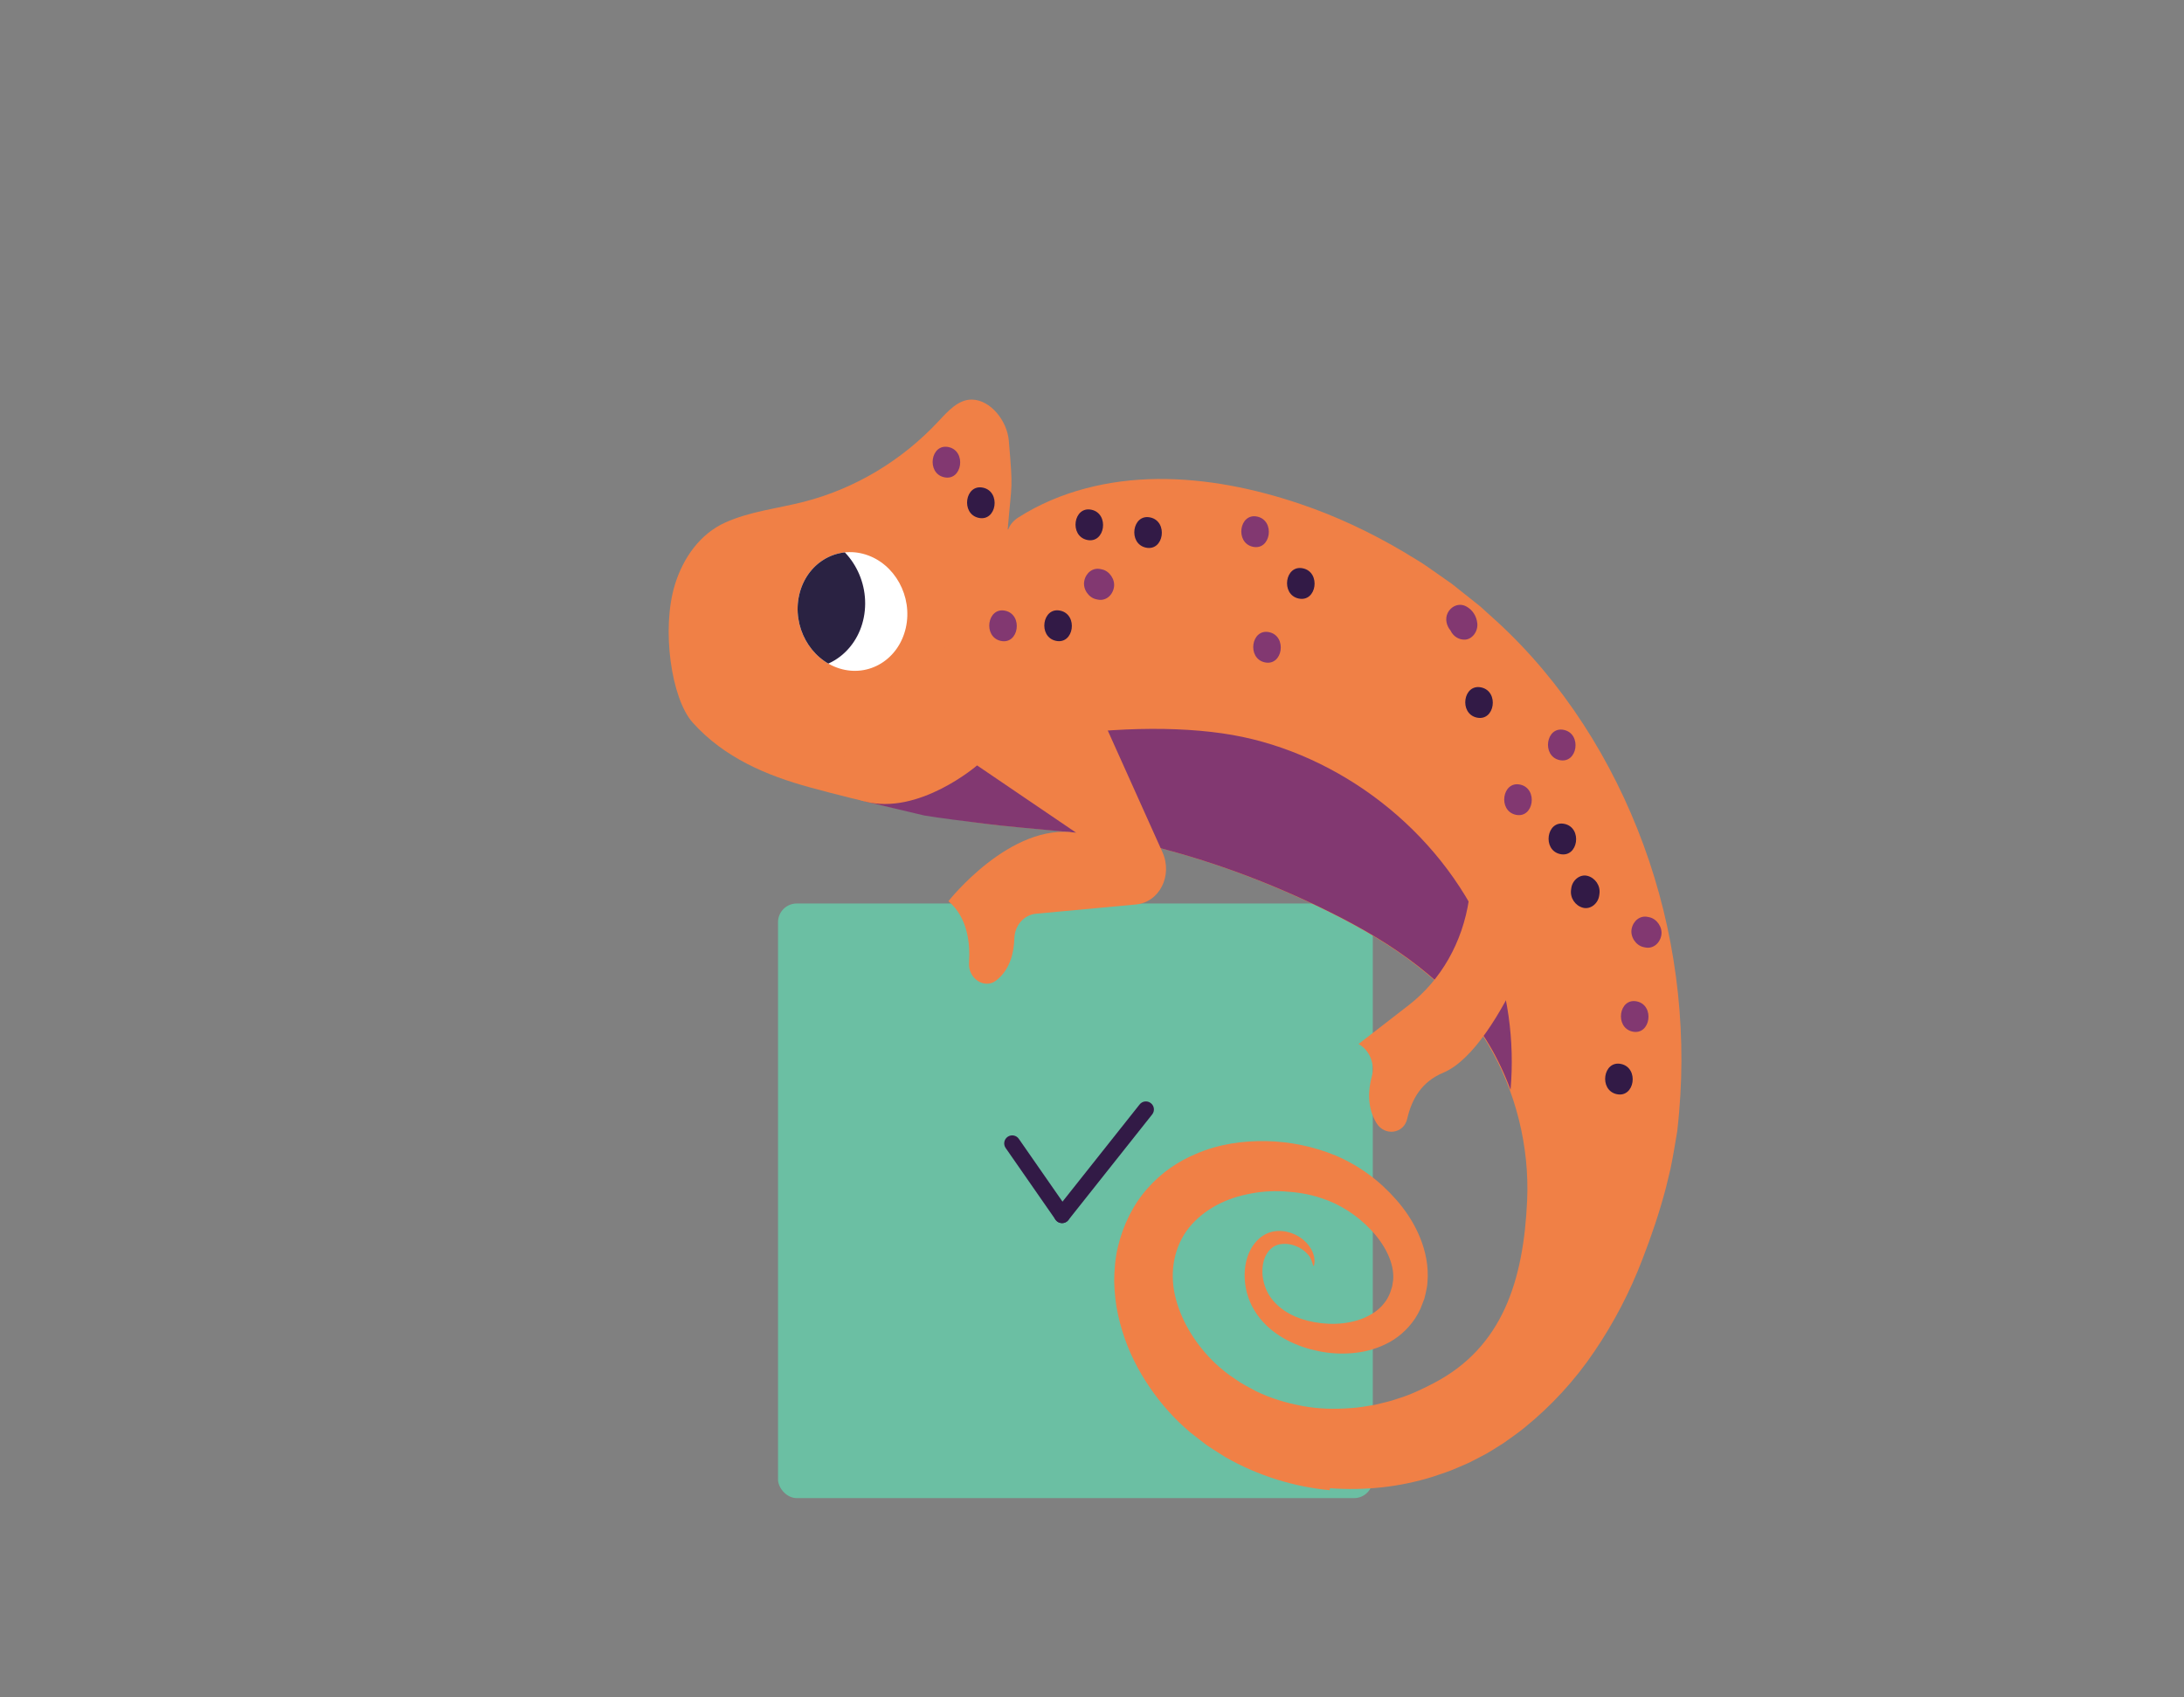 <?xml version="1.0" encoding="UTF-8"?>
<svg id="Calque_1" data-name="Calque 1" xmlns="http://www.w3.org/2000/svg" xmlns:xlink="http://www.w3.org/1999/xlink" viewBox="0 0 1164.21 904.88">
  <rect x="0" y="0" width="1164.21" height="904.88" fill="#808080" stroke="none"/>
  <defs>
    <style>
      .cls-1 {
        fill: none;
      }

      .cls-2 {
        fill: #2a2242;
      }

      .cls-3 {
        fill: #f08046;
      }

      .cls-4 {
        fill: #fff;
      }

      .cls-5 {
        fill: #6bbfa3;
      }

      .cls-6 {
        fill: #823871;
      }

      .cls-7 {
        fill: #321a46;
      }

      .cls-8 {
        clip-path: url(#clippath);
      }
    </style>
    <clipPath id="clippath">
      <path class="cls-1" d="M426.01,317.24c-3.81,16.78,5.82,34.33,21.51,39.19,15.69,4.86,31.5-4.81,35.32-21.6,3.81-16.78-5.82-34.33-21.51-39.19-15.69-4.86-31.5,4.81-35.32,21.6Z"/>
    </clipPath>
  </defs>
  <rect class="cls-5" x="414.73" y="481.72" width="317.05" height="317.05" rx="10" ry="10" transform="translate(1146.51 1280.5) rotate(-180)"/>
  <g>
    <path class="cls-7" d="M566.15,652.15c-.94,0-1.87-.3-2.66-.93-1.86-1.47-2.17-4.16-.69-6.01l44.68-56.32c1.47-1.86,4.16-2.17,6.01-.69,1.86,1.47,2.16,4.16.69,6.01l-44.68,56.32c-.84,1.07-2.09,1.62-3.35,1.62Z"/>
    <path class="cls-7" d="M566.15,652.15c-1.35,0-2.68-.64-3.51-1.84l-26.57-38.22c-1.35-1.94-.87-4.61,1.07-5.95,1.94-1.35,4.61-.87,5.95,1.07l26.57,38.22c1.35,1.94.87,4.61-1.07,5.95-.74.52-1.6.77-2.44.77Z"/>
  </g>
  <g>
    <path class="cls-7" d="M845.22,667.76c9.64,2.12,7.26,18.2-2.39,16.08-9.64-2.12-7.26-18.2,2.39-16.08Z"/>
    <path class="cls-6" d="M823.54,692.83c9.64,2.12,7.26,18.2-2.39,16.08-9.64-2.12-7.26-18.2,2.39-16.08Z"/>
    <g>
      <path class="cls-3" d="M359.7,311.9c4.53-14.72,13.63-27.29,26.84-33.26,13.2-5.97,27.85-7.49,41.85-11.06,27.25-6.95,52.39-22,72.02-43.1,5.01-5.38,10.53-11.56,17.74-11.42,9.85.2,18.71,11.26,19.61,21.91,2.35,27.55,1.54,21.19-.58,47.29l.27.04c.89-2.42,2.62-4.61,5.43-6.42,22.15-14.09,48.33-20.24,74.15-20.49,25.94-.21,51.62,5.04,76.03,13.3,19.05,6.41,37.51,15.12,55.16,25.55,4.35,2.75,8.86,5.17,13.07,8.2l12.71,8.91,12.24,9.74,3.05,2.45,2.92,2.65,5.85,5.29c34.9,32.02,61.43,73.78,78.04,119.04,16.64,45.32,23.14,94.45,18.99,142.42-.31,3.4-.62,6.8-1.01,10.18l-1.71,10.07c-.62,3.34-1.15,6.7-1.89,10.01l-2.38,9.88c-3.42,13.1-7.74,25.86-12.61,38.41-6.58,17.23-15.14,33.7-25.51,48.98-10.3,15.32-22.96,29.09-37.31,40.73-3.59,2.92-7.37,5.55-11.16,8.23-4.01,2.43-7.89,5.18-12.08,7.2l-6.21,3.21c-2.11.97-4.25,1.85-6.38,2.76-4.22,1.93-8.65,3.27-13.01,4.76-17.59,5.53-36.19,7.52-54.89,6.14l-.11,1.06c-18.98-1.81-38.14-7.63-55.72-17.69l-6.45-4.1-3.2-2.08-3.07-2.35-6.09-4.75c-2-1.73-4.03-3.55-5.96-5.4-7.67-7.51-14.35-16.03-19.93-25.52-5.58-9.45-9.93-20.1-12.42-31.63-1.3-5.73-1.89-11.79-2.06-17.84.07-6.1.51-12.26,1.95-18.19,2.73-11.81,8.24-22.87,15.79-31.34,7.49-8.54,16.5-14.51,25.68-18.35,12.38-5.4,25.2-7.1,37.74-6.9,12.56.31,25.01,2.81,36.96,7.73,12.49,5.36,23.24,13.25,32.27,23.58,4.51,5.14,8.58,11.01,11.67,17.86,3.09,6.78,5.22,14.68,5.1,22.89-.14,2.05-.1,4.11-.5,6.09-.4,1.98-.78,3.98-1.32,5.88-.67,1.83-1.37,3.65-2.1,5.42-.8,1.74-1.76,3.42-2.76,5.02-4.19,6.33-9.87,11-15.75,13.79-5.89,2.88-11.96,4.32-17.93,4.81-5.97.49-11.9.16-17.67-1.03-5.69-1.15-11.35-2.97-16.78-5.8-5.4-2.82-10.63-6.68-14.73-11.85-2.02-2.5-3.91-5.56-5.2-8.66-1.3-3.12-2.2-6.35-2.6-9.62-.81-6.5.04-13.33,3.28-19,2.22-3.74,5.29-6.63,8.92-8.08,3.56-1.4,7.04-1.32,10.01-.68,6,1.32,10.22,4.94,12.47,8.45,2.33,3.55,2.45,6.83,2.24,8.35-.21,1.6-.47,1.82-.81.83-.31-1.18-1.06-3.68-2.28-5.09-1.28-1.55-2.88-2.98-5.14-4.17-2.24-1.12-5.22-2.17-8.74-1.88-3.58.19-7.09,2.05-9.32,6.92-1.05,2.38-1.57,5.4-1.43,8.8.21,3.4,1.14,7.2,3.06,10.71,2.03,3.63,5.21,6.84,8.79,9.23,3.63,2.39,7.74,4.14,12.12,5.25,9.99,2.51,20.59,2.32,29.59-1.21,4.42-1.81,8.43-4.39,11.18-7.93,1.45-1.7,2.52-3.69,3.35-5.79.32-1.1.75-2.16,1.05-3.26l.54-3.36c.82-9.13-4.48-19.06-11.74-26.76-7.3-7.81-16.65-13.87-26.46-17-6.44-2.22-13.23-3.23-19.96-3.62-6.74-.42-13.5.16-19.97,1.61-12.97,2.67-24.88,9.49-32.08,19.58-7.13,10.15-9.06,23.59-5.57,36.29,3.38,12.78,11.19,24.86,20.89,34.13,3.27,3.02,6.56,5.78,10.36,8.2,3.58,2.66,7.56,4.62,11.42,6.71,7.92,3.84,16.32,6.35,24.83,7.91,8.51,1.63,17.22,1.74,25.77,1.11,4.29-.24,8.53-1.04,12.75-1.74,4.17-1.03,8.36-1.88,12.39-3.35,6.64-2.02,12.92-5.04,19.02-8.22,36.72-19.14,47.88-54.78,49.78-97.49,1.28-28.68-6.1-58.33-20.75-83.04-19.54-32.96-52.06-54.43-84.84-70.72-32.05-15.93-65.49-28.31-99.7-36.43-28.74-6.82-57.92-7.23-86.9-11.07-30.36-4.02-60.46-10.79-90.24-18.93-22.72-6.21-45.51-15.71-62.37-34.5-11.48-12.79-16.73-50.01-9.53-73.4Z"/>
      <path class="cls-6" d="M662.48,392.94c56.06,11.89,108.58,53.3,131.51,110.45,9.83,24.5,13.5,51.59,11.23,77.68-3.09-8.35-6.89-16.41-11.39-24-19.54-32.96-52.06-54.43-84.84-70.72-32.05-15.93-65.49-28.31-99.7-36.43-28.74-6.82-57.92-7.23-86.9-11.07-7.94-1.05-21.82-2.65-29.73-4.05l-32-7.57c46.41-33.07,145.75-46.19,201.81-34.29Z"/>
      <path class="cls-3" d="M590.47,389.41l29.18,64.93c5.62,12.51-1.59,26.75-14.13,27.92l-53.2,4.92c-6.46.6-11.39,6.17-11.6,13.2-.23,7.43-2.23,16.63-9.68,22.4-6.21,4.81-15.04-1.01-14.49-9.39.7-10.55-.78-24.28-10.98-32.89,0,0,33.16-42.23,68.16-36.46l-52.88-35.93s-31.19,26.99-60.19,19.14c-41.94-11.36,33.43-101.62,84.52-89.16,51.09,12.46,45.28,51.34,45.28,51.34Z"/>
      <path class="cls-3" d="M769.3,571.98c-11.69,4.88-16.82,14.3-19.17,24.56-1.84,8.04-12.06,9.4-16.39,2.26-5.16-8.51-4.38-17.87-2.47-24.86,1.83-6.67-1.19-13.99-7.07-17.3l26.76-20.72c17.2-13.32,28.69-33.52,32.1-56.42l6.27-42.1,40.24,33.06s-28.31,88.17-60.27,101.52Z"/>
      <g>
        <path class="cls-4" d="M426.01,317.24c-3.81,16.78,5.82,34.33,21.51,39.19,15.69,4.86,31.5-4.81,35.32-21.6,3.81-16.78-5.82-34.33-21.51-39.19-15.69-4.86-31.5,4.81-35.32,21.6Z"/>
        <g class="cls-8">
          <path class="cls-2" d="M394.23,314.72c-1.98,19.84,11.37,38.35,29.8,41.35,18.44,3,34.98-10.65,36.96-30.48,1.98-19.84-11.37-38.35-29.8-41.35-18.44-3-34.98,10.65-36.96,30.48Z"/>
        </g>
      </g>
      <path class="cls-6" d="M586.65,303.43l.84.18c3.92.86,7.12,5.38,6.29,9.68-.83,4.32-4.49,7.32-8.68,6.39l-.84-.18c-3.92-.86-7.12-5.38-6.29-9.68.83-4.32,4.49-7.32,8.68-6.39Z"/>
      <path class="cls-7" d="M694.61,303.04c9.64,2.12,7.26,18.2-2.39,16.08-9.64-2.12-7.26-18.2,2.39-16.08Z"/>
      <path class="cls-7" d="M846.3,467.02c4.03,1.09,6.96,5.18,6.29,9.68l-.13.9c-.63,4.2-4.67,7.48-8.68,6.39-4.03-1.09-6.96-5.18-6.29-9.68l.13-.9c.63-4.2,4.67-7.48,8.68-6.39Z"/>
      <path class="cls-7" d="M864.18,567.31c9.64,2.12,7.26,18.2-2.39,16.08-9.64-2.12-7.26-18.2,2.39-16.08Z"/>
      <path class="cls-7" d="M834.03,439.3c9.64,2.12,7.26,18.2-2.39,16.08-9.64-2.12-7.26-18.2,2.39-16.08Z"/>
      <path class="cls-7" d="M613.19,275.9c9.64,2.12,7.26,18.2-2.39,16.08-9.64-2.12-7.26-18.2,2.39-16.08Z"/>
      <path class="cls-7" d="M789.61,366.53c9.64,2.12,7.26,18.2-2.39,16.08-9.64-2.12-7.26-18.2,2.39-16.08Z"/>
      <path class="cls-6" d="M535.87,325.64c9.64,2.12,7.26,18.2-2.39,16.08-9.64-2.12-7.26-18.2,2.39-16.08Z"/>
      <path class="cls-7" d="M524.05,260.03c9.64,2.12,7.26,18.2-2.39,16.08-9.64-2.12-7.26-18.2,2.39-16.08Z"/>
      <path class="cls-6" d="M505.69,238.39c9.64,2.12,7.26,18.2-2.39,16.08-9.64-2.12-7.26-18.2,2.39-16.08Z"/>
      <path class="cls-7" d="M565.22,325.6c9.64,2.12,7.26,18.2-2.39,16.08-9.64-2.12-7.26-18.2,2.39-16.08Z"/>
      <path class="cls-7" d="M581.86,271.8c9.64,2.12,7.26,18.2-2.39,16.08-9.64-2.12-7.26-18.2,2.39-16.08Z"/>
      <path class="cls-6" d="M670.23,275.45c9.64,2.12,7.26,18.2-2.39,16.08-9.64-2.12-7.26-18.2,2.39-16.08Z"/>
      <path class="cls-6" d="M676.59,337.08c9.64,2.12,7.26,18.2-2.39,16.08-9.64-2.12-7.26-18.2,2.39-16.08Z"/>
      <path class="cls-6" d="M771.64,326.98c1.85-3.84,6.2-5.72,10.05-3.59,3.26,1.8,5.37,5.05,5.8,8.92.48,4.28-2.65,8.64-6.7,8.74-3.24.08-6.2-1.85-7.59-4.89-2.11-2.47-2.99-6.2-1.55-9.19Z"/>
      <path class="cls-6" d="M810.38,418.35c9.64,2.12,7.26,18.2-2.39,16.08-9.64-2.12-7.26-18.2,2.39-16.08Z"/>
      <path class="cls-6" d="M833.71,389.19c9.64,2.12,7.26,18.2-2.39,16.08-9.64-2.12-7.26-18.2,2.39-16.08Z"/>
      <path class="cls-6" d="M872.6,533.95c9.64,2.12,7.26,18.2-2.39,16.08-9.64-2.12-7.26-18.2,2.39-16.08Z"/>
      <path class="cls-6" d="M878.44,488.9l.84.18c3.92.86,7.12,5.38,6.29,9.68-.83,4.32-4.49,7.32-8.68,6.39l-.84-.18c-3.92-.86-7.12-5.38-6.29-9.68.83-4.32,4.49-7.32,8.68-6.39Z"/>
    </g>
  </g>
</svg>